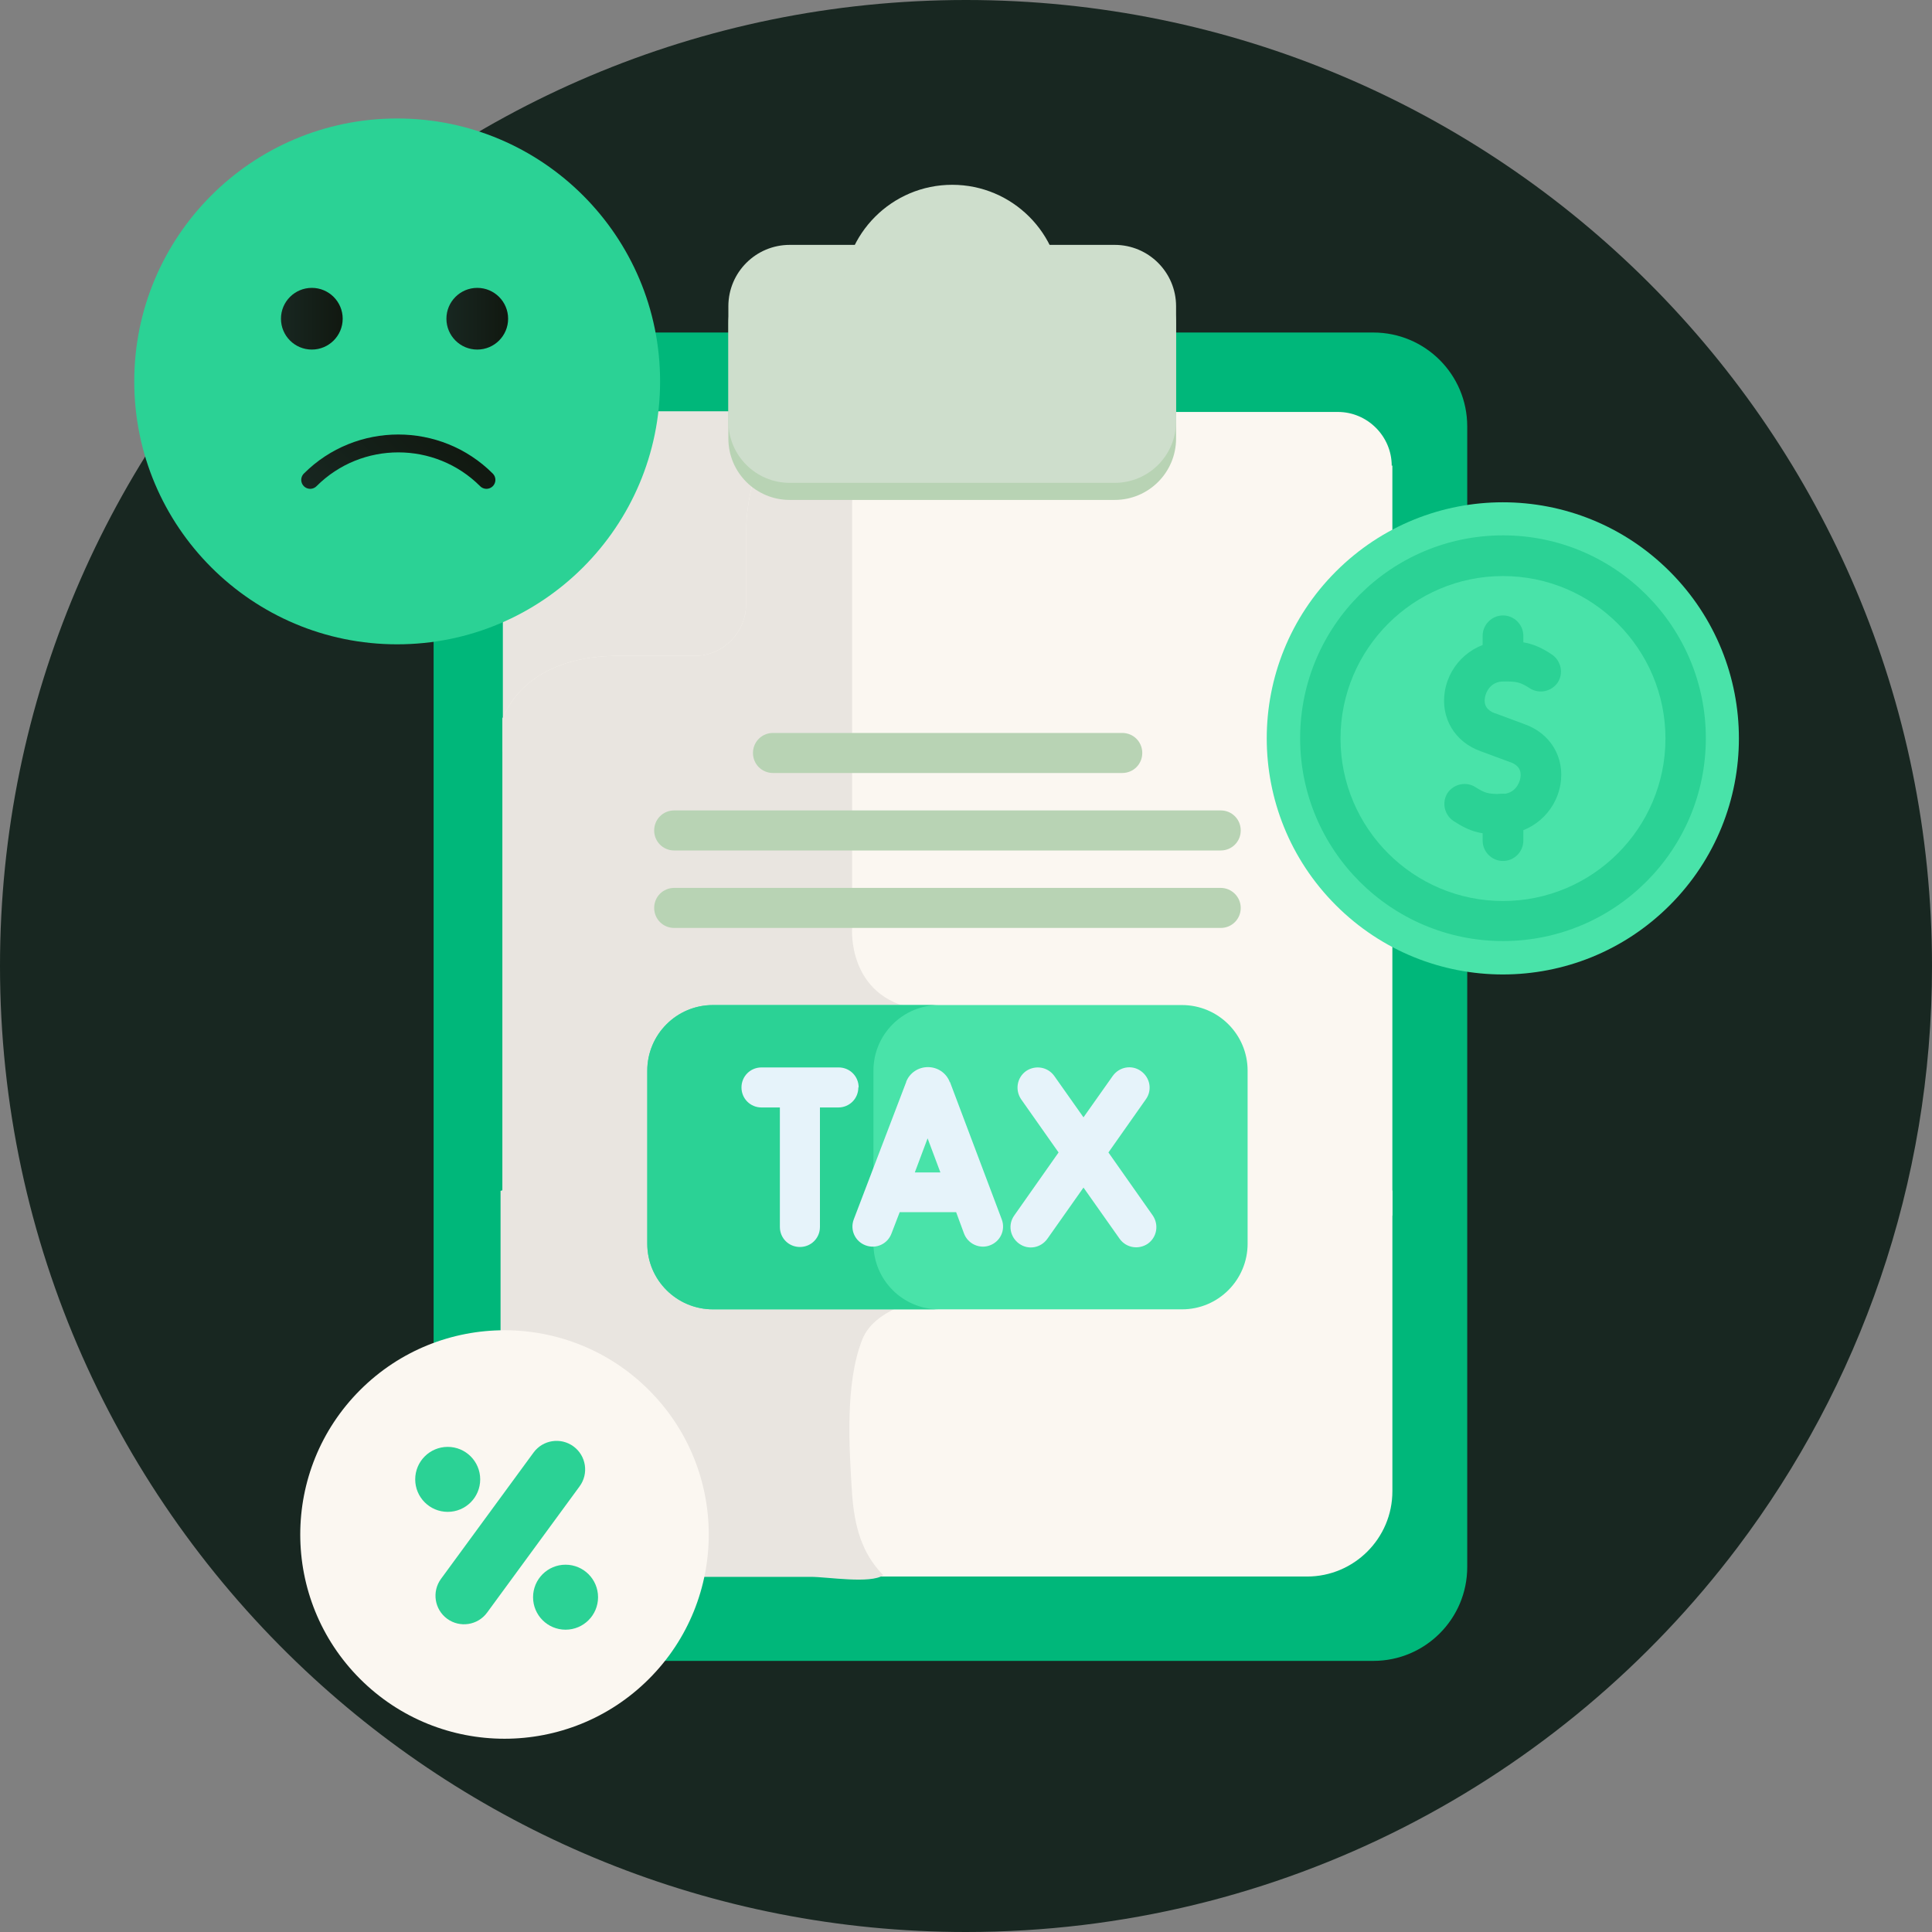 <svg xmlns="http://www.w3.org/2000/svg" width="80" height="80" viewBox="0 0 80 80" fill="none"><rect x="0" y="0" width="80" height="80" fill="#808080" stroke="none"/><g clip-path="url(#clip0_2499_761)"><path d="M80 40C80 49.038 76.996 57.384 71.94 64.084C64.641 73.748 53.048 80 40 80C29.426 80 19.789 75.882 12.64 69.168C4.866 61.869 0 51.498 0 40C0 17.914 17.914 0 40 0C62.086 0 80 17.914 80 40Z" fill="url(#paint0_linear_2499_761)"></path><path d="M56.867 13.769H21.842C19.695 13.769 17.955 15.509 17.955 17.656V64.886C17.955 67.033 19.695 68.774 21.842 68.774H56.867C59.014 68.774 60.755 67.033 60.755 64.886V17.656C60.755 15.509 59.014 13.769 56.867 13.769Z" fill="#00B77A"></path><path d="M23.826 17.03H40.204V31.125H20.822V20.048C20.822 18.389 22.168 17.03 23.84 17.03H23.826Z" fill="#E9E5E0"></path><path d="M57.655 19.273V50.316C53.469 57.547 45.817 62.521 36.969 62.997C36.507 63.024 36.045 63.038 35.583 63.038C30.078 63.038 24.981 61.298 20.809 58.322V30.146C20.809 30.01 20.809 29.888 20.809 29.752C21.135 28.95 22.236 27.156 25.62 27.156H28.773C29.942 27.156 30.893 26.191 30.893 25.022V22.209C30.893 18.58 32.769 17.384 33.544 17.058C33.666 17.058 33.788 17.058 33.897 17.058H55.399C56.622 17.058 57.628 18.063 57.628 19.287L57.655 19.273Z" fill="#FBF7F1"></path><path d="M57.656 49.297V61.747C57.656 63.704 56.065 65.281 54.122 65.281H24.288C22.345 65.281 20.754 63.704 20.754 61.747V49.297H57.669H57.656Z" fill="#FBF7F1"></path><path d="M37.961 41.781V53.891C37.961 53.891 37.173 54.135 37.118 54.163C36.534 54.434 35.95 54.842 35.705 55.467C34.985 57.275 35.161 59.966 35.284 61.869C35.379 63.16 35.664 64.302 36.575 65.226C36.045 65.593 34.264 65.294 33.571 65.294H29.48C27.74 65.294 26.001 65.294 24.261 65.294C22.317 65.294 20.727 63.718 20.727 61.76V49.31H20.809V30.146C20.809 30.01 20.809 29.888 20.809 29.752C21.135 28.95 22.236 27.156 25.62 27.156H28.773C29.942 27.156 30.893 26.191 30.893 25.022V22.209C30.893 18.58 32.769 17.384 33.544 17.058C33.666 17.058 33.789 17.058 33.897 17.058H37.744C37.744 17.058 35.284 18.009 35.284 20.89V38.437C35.284 38.437 35.066 41.278 37.948 41.781H37.961Z" fill="#E9E5E0"></path><path d="M26.802 44.336V51.498C26.802 53.007 28.026 54.217 29.521 54.217H48.943C50.452 54.217 51.661 52.993 51.661 51.498V44.336C51.661 42.827 50.438 41.617 48.943 41.617H29.521C28.012 41.617 26.802 42.84 26.802 44.336Z" fill="#49E3A9"></path><path d="M36.167 51.498V44.336C36.167 42.827 37.39 41.617 38.885 41.617H29.521C28.012 41.617 26.802 42.84 26.802 44.336V51.498C26.802 53.007 28.026 54.217 29.521 54.217H38.885C37.377 54.217 36.167 52.993 36.167 51.498Z" fill="#2BD295"></path><path d="M39.32 44.812C39.32 44.812 39.32 44.798 39.32 44.785C39.171 44.418 38.817 44.187 38.423 44.187C38.029 44.187 37.676 44.418 37.526 44.785C37.526 44.785 37.526 44.785 37.526 44.798L35.352 50.493C35.188 50.928 35.406 51.404 35.841 51.567C36.276 51.73 36.751 51.512 36.914 51.078L37.254 50.194H39.592L39.918 51.078C40.081 51.512 40.571 51.73 40.992 51.567C41.427 51.404 41.644 50.928 41.481 50.493L39.334 44.798L39.32 44.812ZM37.88 48.549L38.41 47.136L38.94 48.549H37.866H37.88Z" fill="#E6F3FA"></path><path d="M46.361 51.295C46.633 51.676 47.149 51.757 47.529 51.499C47.91 51.227 47.992 50.711 47.733 50.33L45.898 47.721L47.448 45.519C47.72 45.138 47.625 44.622 47.244 44.35C46.864 44.078 46.347 44.173 46.075 44.554L44.865 46.266L43.656 44.554C43.384 44.173 42.868 44.092 42.487 44.35C42.106 44.622 42.025 45.138 42.283 45.519L43.833 47.721L41.998 50.33C41.726 50.711 41.821 51.227 42.202 51.499C42.582 51.771 43.099 51.676 43.37 51.295L44.865 49.175L46.361 51.295Z" fill="#E6F3FA"></path><path d="M35.555 45.029C35.555 44.567 35.188 44.2 34.726 44.2H31.532C31.07 44.2 30.703 44.567 30.703 45.029C30.703 45.491 31.07 45.858 31.532 45.858H32.293V50.806C32.293 51.268 32.66 51.635 33.122 51.635C33.584 51.635 33.952 51.268 33.952 50.806V45.858H34.713C35.175 45.858 35.542 45.491 35.542 45.029H35.555Z" fill="#E6F3FA"></path><path d="M32.008 32.008H46.47C46.932 32.008 47.299 31.641 47.299 31.179C47.299 30.717 46.932 30.35 46.47 30.35H32.008C31.546 30.35 31.179 30.717 31.179 31.179C31.179 31.641 31.546 32.008 32.008 32.008Z" fill="#B8D3B4"></path><path d="M27.917 35.216H50.547C51.009 35.216 51.376 34.849 51.376 34.387C51.376 33.925 51.009 33.558 50.547 33.558H27.917C27.455 33.558 27.088 33.925 27.088 34.387C27.088 34.849 27.455 35.216 27.917 35.216Z" fill="#B8D3B4"></path><path d="M50.547 36.766H27.917C27.455 36.766 27.088 37.133 27.088 37.595C27.088 38.057 27.455 38.424 27.917 38.424H50.547C51.009 38.424 51.376 38.057 51.376 37.595C51.376 37.133 50.995 36.766 50.547 36.766Z" fill="#B8D3B4"></path><path d="M46.157 10.847H32.701C31.298 10.847 30.16 11.985 30.16 13.388V18.159C30.16 19.563 31.298 20.701 32.701 20.701H46.157C47.561 20.701 48.699 19.563 48.699 18.159V13.388C48.699 11.985 47.561 10.847 46.157 10.847Z" fill="#B8D3B4"></path><path d="M46.157 10.14H32.701C31.298 10.14 30.16 11.278 30.16 12.681V17.452C30.16 18.856 31.298 19.994 32.701 19.994H46.157C47.561 19.994 48.699 18.856 48.699 17.452V12.681C48.699 11.278 47.561 10.14 46.157 10.14Z" fill="#CEDECC"></path><path d="M39.429 16.677C41.921 16.677 43.941 14.657 43.941 12.165C43.941 9.673 41.921 7.652 39.429 7.652C36.937 7.652 34.916 9.673 34.916 12.165C34.916 14.657 36.937 16.677 39.429 16.677Z" fill="#CEDECC"></path><path d="M69.14 37.486C72.959 33.667 72.959 27.483 69.14 23.663C65.321 19.844 59.137 19.844 55.318 23.663C51.498 27.483 51.498 33.667 55.318 37.486C59.137 41.305 65.321 41.305 69.14 37.486Z" fill="#49E3A9"></path><path d="M62.236 22.168C57.601 22.168 53.836 25.933 53.836 30.568C53.836 35.202 57.601 38.967 62.236 38.967C66.87 38.967 70.635 35.202 70.635 30.568C70.635 25.933 66.87 22.168 62.236 22.168ZM62.236 37.309C58.525 37.309 55.508 34.292 55.508 30.581C55.508 26.871 58.525 23.853 62.236 23.853C65.946 23.853 68.963 26.871 68.963 30.581C68.963 34.292 65.946 37.309 62.236 37.309Z" fill="#2BD295"></path><path d="M62.236 35.651C61.774 35.651 61.393 35.271 61.393 34.809V33.708C61.393 33.246 61.774 32.865 62.236 32.865C62.698 32.865 63.078 33.246 63.078 33.708V34.809C63.078 35.271 62.698 35.651 62.236 35.651Z" fill="#2BD295"></path><path d="M62.236 28.203C61.774 28.203 61.393 27.822 61.393 27.36V26.327C61.393 25.865 61.774 25.484 62.236 25.484C62.698 25.484 63.078 25.865 63.078 26.327V27.36C63.078 27.822 62.698 28.203 62.236 28.203Z" fill="#2BD295"></path><path d="M62.127 34.55C61.366 34.55 60.904 34.469 60.183 33.993C59.803 33.735 59.694 33.218 59.939 32.838C60.197 32.457 60.713 32.349 61.094 32.593C61.502 32.851 61.624 32.879 62.181 32.879C62.711 32.879 62.915 32.457 62.956 32.213C63.01 31.9 62.874 31.683 62.548 31.56C62.548 31.56 62.548 31.56 62.535 31.56L61.325 31.112C60.238 30.731 59.64 29.725 59.83 28.611C60.034 27.428 61.053 26.558 62.249 26.545C63.051 26.545 63.527 26.613 64.261 27.102C64.641 27.36 64.75 27.877 64.505 28.258C64.247 28.638 63.731 28.747 63.35 28.502C62.942 28.244 62.82 28.217 62.263 28.217C61.733 28.217 61.529 28.638 61.488 28.883C61.434 29.195 61.57 29.413 61.896 29.535C61.896 29.535 61.896 29.535 61.909 29.535L63.119 29.984C64.206 30.364 64.804 31.37 64.614 32.484C64.41 33.667 63.391 34.537 62.195 34.55C62.168 34.55 62.154 34.55 62.127 34.55Z" fill="#2BD295"></path><path d="M26.871 69.521C30.174 66.218 30.174 60.863 26.871 57.56C23.568 54.257 18.213 54.257 14.91 57.56C11.607 60.863 11.607 66.218 14.91 69.521C18.213 72.823 23.568 72.823 26.871 69.521Z" fill="#FBF7F1"></path><path d="M18.539 62.603C19.282 62.603 19.884 62.001 19.884 61.258C19.884 60.514 19.282 59.912 18.539 59.912C17.796 59.912 17.193 60.514 17.193 61.258C17.193 62.001 17.796 62.603 18.539 62.603Z" fill="#2BD295"></path><path d="M23.418 67.482C24.162 67.482 24.764 66.88 24.764 66.137C24.764 65.393 24.162 64.791 23.418 64.791C22.675 64.791 22.073 65.393 22.073 66.137C22.073 66.88 22.675 67.482 23.418 67.482Z" fill="#2BD295"></path><path d="M24.001 61.545C24.387 61.018 24.273 60.278 23.746 59.892C23.219 59.506 22.479 59.62 22.093 60.147L18.261 65.377C17.875 65.904 17.99 66.644 18.516 67.03C19.043 67.415 19.783 67.301 20.169 66.775L24.001 61.545Z" fill="#2BD295"></path><path d="M16.446 26.68C22.459 26.68 27.333 21.806 27.333 15.793C27.333 9.78 22.459 4.906 16.446 4.906C10.433 4.906 5.559 9.78 5.559 15.793C5.559 21.806 10.433 26.68 16.446 26.68Z" fill="#2BD295"></path><path d="M12.844 19.871C14.856 17.859 18.131 17.859 20.143 19.871" stroke="url(#paint1_linear_2499_761)" stroke-width="0.74" stroke-linecap="round" stroke-linejoin="round"></path><path d="M12.912 14.475C13.617 14.475 14.19 13.903 14.19 13.197C14.19 12.492 13.617 11.92 12.912 11.92C12.206 11.92 11.634 12.492 11.634 13.197C11.634 13.903 12.206 14.475 12.912 14.475Z" fill="url(#paint2_linear_2499_761)"></path><path d="M19.762 14.475C20.468 14.475 21.04 13.903 21.04 13.197C21.04 12.492 20.468 11.92 19.762 11.92C19.057 11.92 18.485 12.492 18.485 13.197C18.485 13.903 19.057 14.475 19.762 14.475Z" fill="url(#paint3_linear_2499_761)"></path></g><defs><linearGradient id="paint0_linear_2499_761" x1="40" y1="-2079.25" x2="40" y2="-2139.73" gradientUnits="userSpaceOnUse"><stop stop-color="#182721"></stop><stop offset="1" stop-color="#111810"></stop></linearGradient><linearGradient id="paint1_linear_2499_761" x1="14.315" y1="22.054" x2="18.669" y2="17.7" gradientUnits="userSpaceOnUse"><stop stop-color="#182721"></stop><stop offset="1" stop-color="#111810"></stop></linearGradient><linearGradient id="paint2_linear_2499_761" x1="11.634" y1="13.197" x2="14.19" y2="13.197" gradientUnits="userSpaceOnUse"><stop stop-color="#182721"></stop><stop offset="1" stop-color="#111810"></stop></linearGradient><linearGradient id="paint3_linear_2499_761" x1="18.485" y1="13.197" x2="21.026" y2="13.197" gradientUnits="userSpaceOnUse"><stop stop-color="#182721"></stop><stop offset="1" stop-color="#111810"></stop></linearGradient><clipPath id="clip0_2499_761"><rect width="80" height="80" fill="white"></rect></clipPath></defs></svg>